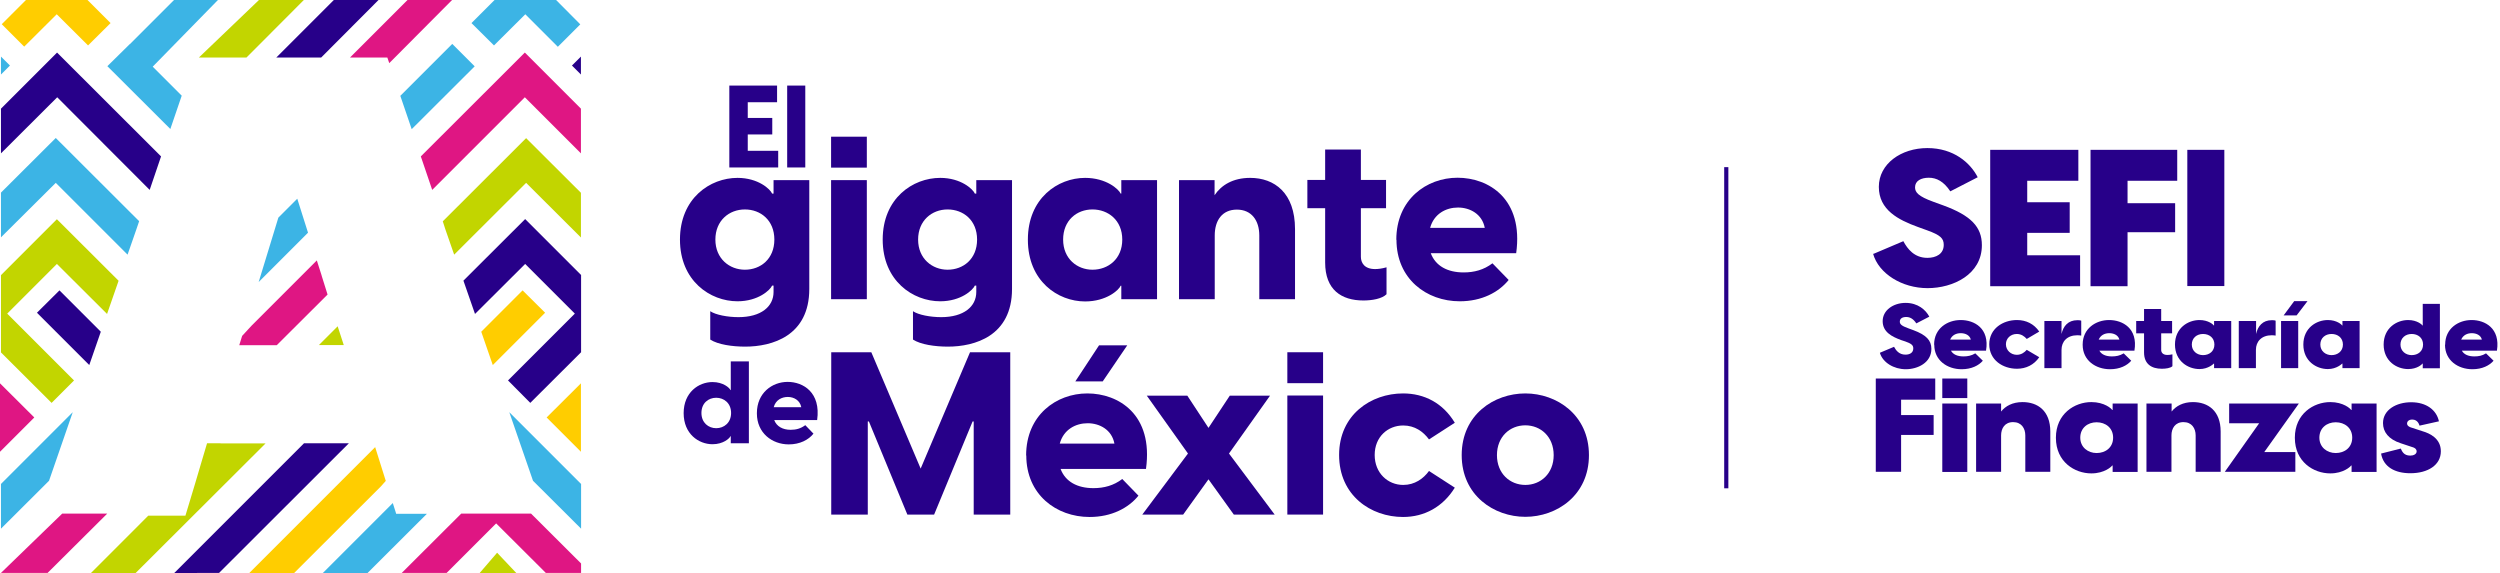 <svg width="218" height="50" viewBox="0 0 218 50" fill="none" xmlns="http://www.w3.org/2000/svg">
<g clip-path="url(#clip0_1593_366)">
<path d="M63.597 7.462V14.603H67.859V13.15H65.204V11.724H67.342V10.285H65.204V8.915H67.761V7.462H63.597Z" fill="#270089"/>
<path d="M70.221 7.462H68.642V14.603H70.221V7.462Z" fill="#270089"/>
<path d="M64.953 23.519C66.322 23.519 67.524 22.582 67.524 20.892C67.524 19.201 66.322 18.264 64.953 18.264C63.583 18.264 62.381 19.229 62.381 20.892C62.381 22.555 63.611 23.519 64.953 23.519ZM61.934 29.611V27.138C62.409 27.459 63.457 27.655 64.394 27.655C66.364 27.655 67.454 26.733 67.454 25.461V24.902H67.328C67.174 25.279 66.126 26.272 64.31 26.272C61.934 26.272 59.293 24.497 59.293 20.892C59.293 17.286 61.92 15.511 64.31 15.511C66.126 15.511 67.174 16.504 67.328 16.881H67.454V15.707H70.57V25.196C70.57 29.304 67.314 30.226 64.981 30.226C63.849 30.226 62.605 30.045 61.934 29.611Z" fill="#270089"/>
<path d="M72.471 15.707H75.587V26.09H72.471V15.707ZM72.471 11.92H75.587V14.617H72.471V11.92Z" fill="#270089"/>
<path d="M82.63 23.519C84 23.519 85.202 22.582 85.202 20.892C85.202 19.201 84 18.264 82.63 18.264C81.261 18.264 80.059 19.229 80.059 20.892C80.059 22.555 81.289 23.519 82.63 23.519ZM79.612 29.611V27.138C80.087 27.459 81.135 27.655 82.071 27.655C84.042 27.655 85.132 26.733 85.132 25.461V24.902H85.006C84.852 25.279 83.804 26.272 81.987 26.272C79.612 26.272 76.971 24.497 76.971 20.892C76.971 17.286 79.598 15.511 81.987 15.511C83.804 15.511 84.852 16.504 85.006 16.881H85.132V15.707H88.248V25.196C88.248 29.304 84.992 30.226 82.658 30.226C81.526 30.226 80.283 30.045 79.612 29.611Z" fill="#270089"/>
<path d="M95.263 23.519C96.632 23.519 97.862 22.582 97.862 20.892C97.862 19.201 96.632 18.264 95.263 18.264C93.893 18.264 92.705 19.215 92.705 20.892C92.705 22.569 93.935 23.519 95.263 23.519ZM89.631 20.892C89.631 17.286 92.244 15.511 94.62 15.511C96.478 15.511 97.554 16.504 97.722 16.881H97.778V15.707H100.894V26.09H97.778V24.916H97.722C97.568 25.294 96.478 26.286 94.62 26.286C92.244 26.286 89.631 24.511 89.631 20.905" fill="#270089"/>
<path d="M102.795 15.707H105.911V17.021C106.498 16.14 107.518 15.511 109.013 15.511C111.124 15.511 112.926 16.811 112.926 19.983V26.09H109.81V20.528C109.81 19.229 109.139 18.278 107.854 18.278C106.568 18.278 105.925 19.229 105.925 20.528V26.09H102.809V15.707H102.795Z" fill="#270089"/>
<path d="M115.553 22.876V18.153H114.002V15.693H115.553V13.038H118.669V15.693H120.863V18.153H118.669V22.387C118.669 22.904 118.963 23.463 119.913 23.463C120.151 23.463 120.528 23.421 120.905 23.309V25.657C120.5 26.062 119.62 26.202 118.893 26.202C116.965 26.202 115.553 25.266 115.553 22.89V22.876Z" fill="#270089"/>
<path d="M129.472 19.872C129.248 18.67 128.186 18.097 127.138 18.097C126.09 18.097 125.042 18.642 124.706 19.872H129.472ZM121.758 20.906C121.758 17.398 124.385 15.498 127.096 15.498C129.807 15.498 132.867 17.328 132.211 22.079H124.762C125.182 23.197 126.23 23.756 127.627 23.756C128.549 23.756 129.388 23.533 130.142 22.96L131.554 24.413C130.687 25.489 129.206 26.272 127.292 26.272C124.385 26.272 121.772 24.315 121.772 20.906H121.758Z" fill="#270089"/>
<path d="M62.451 37.339C63.136 37.339 63.751 36.864 63.751 36.012C63.751 35.159 63.136 34.684 62.451 34.684C61.766 34.684 61.165 35.159 61.165 36.012C61.165 36.864 61.78 37.339 62.451 37.339ZM63.723 38.625V38.038H63.695C63.611 38.234 63.066 38.737 62.13 38.737C60.928 38.737 59.614 37.842 59.614 36.026C59.614 34.209 60.928 33.315 62.13 33.315C63.066 33.315 63.611 33.818 63.695 34.013H63.723V31.512H65.302V38.653H63.723V38.625Z" fill="#270089"/>
<path d="M69.872 35.509C69.76 34.908 69.229 34.614 68.698 34.614C68.167 34.614 67.636 34.88 67.468 35.509H69.872ZM66.001 36.026C66.001 34.265 67.329 33.301 68.684 33.301C70.04 33.301 71.591 34.223 71.255 36.627H67.51C67.72 37.186 68.251 37.479 68.95 37.479C69.425 37.479 69.83 37.367 70.221 37.074L70.934 37.815C70.501 38.359 69.746 38.751 68.782 38.751C67.329 38.751 66.001 37.759 66.001 36.054" fill="#270089"/>
<path d="M84.586 30.716L80.282 40.861L75.978 30.716H72.484V44.871H75.671V36.752H75.768L79.122 44.871H81.456L84.81 36.752H84.907V44.871H88.094V30.716H84.6H84.586Z" fill="#270089"/>
<path d="M95.836 30.114H98.295L96.157 33.259H93.768L95.836 30.114ZM97.177 38.681C96.954 37.479 95.892 36.906 94.844 36.906C93.796 36.906 92.748 37.451 92.412 38.681H97.177ZM89.478 39.715C89.478 36.207 92.105 34.307 94.816 34.307C97.527 34.307 100.587 36.137 99.93 40.889H92.482C92.901 42.007 93.949 42.566 95.347 42.566C96.269 42.566 97.108 42.342 97.862 41.769L99.273 43.222C98.407 44.298 96.926 45.081 95.011 45.081C92.105 45.081 89.492 43.125 89.492 39.715H89.478Z" fill="#270089"/>
<path d="M107.238 34.502L105.38 37.311L103.535 34.502H100L103.591 39.547L99.608 44.871H103.172L105.38 41.797L107.588 44.871H111.151L107.168 39.547L110.746 34.502H107.224H107.238Z" fill="#270089"/>
<path d="M112.256 44.871H115.372V34.489H112.256V44.871ZM112.256 33.413H115.372V30.716H112.256V33.413Z" fill="#270089"/>
<path d="M116.77 39.673C116.77 36.166 119.55 34.307 122.345 34.307C124.204 34.307 125.825 35.145 126.859 36.864L124.609 38.318C124.106 37.633 123.365 37.102 122.359 37.102C121.018 37.102 119.872 38.094 119.872 39.673C119.872 41.252 121.018 42.286 122.359 42.286C123.365 42.286 124.12 41.741 124.609 41.07L126.859 42.524C125.825 44.201 124.204 45.081 122.345 45.081C119.55 45.081 116.77 43.222 116.77 39.673Z" fill="#270089"/>
<path d="M133.008 42.286C134.349 42.286 135.481 41.294 135.481 39.687C135.481 38.08 134.349 37.088 133.008 37.088C131.666 37.088 130.534 38.08 130.534 39.687C130.534 41.294 131.666 42.286 133.008 42.286ZM127.46 39.687C127.46 36.151 130.283 34.307 133.008 34.307C135.733 34.307 138.556 36.166 138.556 39.687C138.556 43.209 135.733 45.067 133.008 45.067C130.283 45.067 127.46 43.209 127.46 39.687Z" fill="#270089"/>
<path d="M150.713 14.575H150.35V42.58H150.713V14.575Z" fill="#270089"/>
<path d="M36.696 13.639L37.688 16.559L45.766 8.482L50.657 13.373V9.475L45.766 4.583L36.696 13.639Z" fill="#DF1683"/>
<path d="M50.657 39.394V33.426L47.666 36.403L50.657 39.394Z" fill="#FFCD00"/>
<path d="M0 39.394V33.426L2.99 36.403L0 39.394Z" fill="#DF1683"/>
<path d="M29.975 30.087L29.444 28.452L27.809 30.087H29.975Z" fill="#C2D500"/>
<path d="M38.611 19.299L38.835 19.997L39.603 22.205L45.878 15.945L50.657 20.71V16.811L45.878 12.046L38.611 19.299Z" fill="#C2D500"/>
<path d="M19.229 38.653H18.055L17.552 40.344L17.007 42.188L16.168 44.969H12.926L7.896 50L11.012 49.972H11.822L23.155 38.667H19.243L19.229 38.653Z" fill="#C2D500"/>
<path d="M41.392 5.785L39.436 3.829L34.908 8.357L35.9 11.263L41.392 5.785Z" fill="#3CB4E5"/>
<path d="M26.859 20.291L25.922 17.328L24.273 18.977L22.555 24.595L26.873 20.277L26.859 20.291Z" fill="#3CB4E5"/>
<path d="M46.478 41.923L50.671 46.101V42.202L44.41 35.942L46.478 41.923Z" fill="#3CB4E5"/>
<path d="M40.414 24.483L41.42 27.376L45.794 23.016L50.126 27.348L44.299 33.175L46.241 35.131L50.671 30.715V23.98L45.794 19.103L40.414 24.469V24.483Z" fill="#270089"/>
<path d="M26.509 38.653L15.176 49.986L17.579 49.958H19.103L30.422 38.653H26.509Z" fill="#270089"/>
<path d="M46.297 44.788H42.384H42.398H40.218L35.033 49.958H38.946L43.264 45.64L47.596 49.958H50.67V49.134L46.31 44.788H46.297Z" fill="#DF1683"/>
<path d="M33.636 41.923L32.714 38.988L21.702 50L25.098 49.972H25.643L33.203 42.426L33.65 41.923H33.636Z" fill="#FFCD00"/>
<path d="M34.544 44.788L34.251 43.865L28.116 50L30.66 49.972H32.043L37.227 44.801H34.53L34.544 44.788Z" fill="#3CB4E5"/>
<path d="M22.582 0L17.342 5.017H21.492L26.495 0H22.582Z" fill="#C2D500"/>
<path d="M30.897 0H29.109L24.092 5.017H28.005L33.007 0H30.897Z" fill="#270089"/>
<path d="M36.892 0H35.536L30.52 5.017H33.776L33.943 5.506L39.421 0H36.892Z" fill="#DF1683"/>
<path d="M50.657 6.498V4.933L49.874 5.715L50.657 6.498Z" fill="#270089"/>
<path d="M43.069 3.969L45.808 1.244L48.644 4.08L50.601 2.124L48.491 0H43.125L41.112 2.012L43.069 3.955V3.969Z" fill="#3CB4E5"/>
<path d="M47.527 27.264L45.57 25.321L41.965 28.927L42.971 31.833L47.527 27.278V27.264Z" fill="#FFCD00"/>
<path d="M14.044 13.639L13.052 16.559L4.989 8.482L0.084 13.373V9.475L4.975 4.583L14.044 13.639Z" fill="#270089"/>
<path d="M12.13 19.299L11.892 19.997L11.124 22.205L4.863 15.945L0.084 20.696V16.797L4.863 12.032L12.13 19.285V19.299Z" fill="#3CB4E5"/>
<path d="M19.005 0H15.176L11.333 3.843H11.319L9.362 5.771L14.854 11.249L15.846 8.343L13.317 5.813L19.005 0Z" fill="#3CB4E5"/>
<path d="M4.276 41.923L0.084 46.101V42.202L6.344 35.942L4.276 41.923Z" fill="#3CB4E5"/>
<path d="M10.341 24.483L9.335 27.376L4.961 23.016L0.629 27.348L6.456 33.175L4.5 35.132L0.084 30.73V23.994L4.961 19.117L10.341 24.483Z" fill="#C2D500"/>
<path d="M5.422 44.788H9.349L4.151 49.958H0.084L5.422 44.788Z" fill="#DF1683"/>
<path d="M0.084 6.498V4.933L0.867 5.715L0.084 6.498Z" fill="#3CB4E5"/>
<path d="M7.685 3.969L4.947 1.244L2.11 4.067L0.153 2.11L2.263 0H7.63L9.642 2.012L7.685 3.955V3.969Z" fill="#FFCD00"/>
<path d="M3.229 27.264L5.185 25.321L8.79 28.927L7.784 31.833L3.229 27.278V27.264Z" fill="#270089"/>
<path d="M28.046 24.022L27.627 22.708L23.113 27.222L21.925 28.41L21.115 29.29L20.863 30.101H24.133L28.563 25.685L28.046 24.036V24.022Z" fill="#DF1683"/>
<path d="M41.797 50H45.053L43.348 48.197L41.797 50Z" fill="#C2D500"/>
<path d="M163.568 33.007H168.753V34.852H165.776V36.194H168.613V37.926H165.776V41.14H163.568V32.993V33.007Z" fill="#270089"/>
<path d="M169.368 33.007H171.548V34.712H169.368V33.007ZM169.368 35.187H171.548V41.154H169.368V35.187Z" fill="#270089"/>
<path d="M172.316 35.187H174.496V35.886C174.874 35.411 175.489 35.062 176.369 35.062C177.683 35.062 178.787 35.816 178.787 37.633V41.14H176.607V37.968C176.607 37.353 176.271 36.808 175.544 36.808C174.818 36.808 174.496 37.353 174.496 37.968V41.14H172.316V35.173V35.187Z" fill="#270089"/>
<path d="M179.275 38.164C179.275 36.082 180.91 35.062 182.364 35.062C183.51 35.062 184.124 35.635 184.18 35.746H184.222V35.187H186.402V41.154H184.222V40.595H184.18C184.124 40.693 183.51 41.28 182.364 41.28C180.91 41.28 179.275 40.274 179.275 38.178V38.164ZM182.825 39.505C183.607 39.505 184.264 39.016 184.264 38.164C184.264 37.311 183.607 36.822 182.825 36.822C182.042 36.822 181.399 37.325 181.399 38.164C181.399 39.002 182.07 39.505 182.825 39.505Z" fill="#270089"/>
<path d="M187.185 35.187H189.365V35.886C189.742 35.411 190.357 35.062 191.223 35.062C192.537 35.062 193.641 35.816 193.641 37.633V41.14H191.461V37.968C191.461 37.353 191.126 36.808 190.399 36.808C189.672 36.808 189.351 37.353 189.351 37.968V41.14H187.171V35.173L187.185 35.187Z" fill="#270089"/>
<path d="M197.009 36.906H194.382V35.187H200.461L197.443 39.422H200.154V41.14H194.005L197.009 36.892V36.906Z" fill="#270089"/>
<path d="M200.111 38.164C200.111 36.082 201.746 35.062 203.2 35.062C204.346 35.062 204.96 35.635 205.016 35.746H205.058V35.187H207.238V41.154H205.058V40.595H205.016C204.96 40.693 204.346 41.28 203.2 41.28C201.746 41.28 200.111 40.274 200.111 38.178V38.164ZM203.675 39.505C204.457 39.505 205.114 39.016 205.114 38.164C205.114 37.311 204.457 36.822 203.675 36.822C202.892 36.822 202.249 37.325 202.249 38.164C202.249 39.002 202.92 39.505 203.675 39.505Z" fill="#270089"/>
<path d="M207.644 39.547L209.349 39.114C209.447 39.324 209.586 39.729 210.173 39.729C210.467 39.729 210.732 39.603 210.732 39.352C210.732 39.226 210.648 39.058 210.313 38.974L209.349 38.653C208.273 38.304 207.798 37.661 207.798 36.892C207.798 35.746 208.943 35.076 210.257 35.076C211.571 35.076 212.465 35.746 212.675 36.739L210.984 37.116C210.844 36.655 210.537 36.585 210.341 36.585C210.006 36.585 209.894 36.794 209.894 36.92C209.894 37.06 209.978 37.214 210.355 37.312L211.249 37.605C211.878 37.787 212.842 38.234 212.842 39.352C212.842 40.554 211.71 41.266 210.187 41.266C208.846 41.266 207.826 40.721 207.63 39.547" fill="#270089"/>
<path d="M163.932 30.758L165.161 30.241C165.329 30.562 165.609 30.925 166.154 30.925C166.517 30.925 166.838 30.772 166.838 30.38C166.838 30.115 166.699 29.975 166.154 29.779L165.776 29.654C164.98 29.36 164.169 28.955 164.169 28.005C164.169 27.054 165.092 26.412 166.168 26.412C167.244 26.412 167.928 27.026 168.236 27.613L167.104 28.2C166.838 27.795 166.545 27.641 166.223 27.641C165.902 27.641 165.664 27.767 165.664 28.047C165.664 28.256 165.79 28.41 166.419 28.634L166.838 28.787C167.97 29.206 168.417 29.682 168.417 30.422C168.417 31.624 167.23 32.197 166.182 32.197C165.133 32.197 164.183 31.61 163.932 30.786" fill="#270089"/>
<path d="M168.655 30.045C168.655 28.647 169.801 27.907 170.975 27.907C172.149 27.907 173.504 28.619 173.183 30.576H170.123C170.304 30.911 170.696 31.079 171.213 31.079C171.576 31.079 171.897 31.023 172.247 30.813L172.903 31.456C172.54 31.875 171.911 32.197 171.059 32.197C169.787 32.197 168.669 31.414 168.669 30.073M171.855 29.612C171.758 29.22 171.366 29.053 170.975 29.053C170.584 29.053 170.22 29.22 170.053 29.612H171.841H171.855Z" fill="#270089"/>
<path d="M173.463 30.031C173.463 28.647 174.665 27.907 175.88 27.907C176.677 27.907 177.362 28.242 177.823 28.913L176.733 29.556C176.537 29.332 176.258 29.122 175.866 29.122C175.349 29.122 174.916 29.486 174.916 30.017C174.916 30.548 175.349 30.939 175.866 30.939C176.258 30.939 176.537 30.73 176.733 30.506L177.823 31.149C177.362 31.82 176.663 32.155 175.88 32.155C174.665 32.155 173.463 31.414 173.463 30.017" fill="#270089"/>
<path d="M178.27 27.991H179.765V29.122C179.918 28.438 180.338 27.921 181.148 27.921C181.246 27.921 181.372 27.921 181.484 27.963V29.262C181.372 29.248 181.274 29.234 181.148 29.234C180.254 29.234 179.765 29.779 179.765 30.506V32.099H178.27V27.991Z" fill="#270089"/>
<path d="M181.609 30.045C181.609 28.647 182.755 27.907 183.915 27.907C185.075 27.907 186.444 28.619 186.123 30.576H183.063C183.244 30.911 183.636 31.079 184.153 31.079C184.516 31.079 184.837 31.023 185.187 30.813L185.844 31.456C185.48 31.875 184.851 32.197 183.999 32.197C182.727 32.197 181.609 31.414 181.609 30.073M184.809 29.612C184.712 29.22 184.32 29.053 183.929 29.053C183.538 29.053 183.174 29.22 183.007 29.612H184.796H184.809Z" fill="#270089"/>
<path d="M186.961 30.716V29.067H186.276V27.991H186.961V26.943H188.456V27.991H189.407V29.067H188.456V30.52C188.456 30.716 188.582 30.953 189.001 30.953C189.099 30.953 189.267 30.939 189.435 30.897V31.931C189.267 32.099 188.862 32.155 188.512 32.155C187.618 32.155 186.961 31.75 186.961 30.73" fill="#270089"/>
<path d="M189.658 30.045C189.658 28.605 190.79 27.907 191.796 27.907C192.579 27.907 193.012 28.312 193.04 28.382H193.068V27.991H194.563V32.099H193.068V31.708H193.04C193.04 31.708 192.579 32.183 191.796 32.183C190.79 32.183 189.658 31.484 189.658 30.045ZM192.104 30.967C192.649 30.967 193.096 30.632 193.096 30.045C193.096 29.458 192.649 29.122 192.104 29.122C191.559 29.122 191.126 29.472 191.126 30.045C191.126 30.618 191.587 30.967 192.104 30.967Z" fill="#270089"/>
<path d="M195.235 27.991H196.73V29.122C196.884 28.438 197.303 27.921 198.099 27.921C198.197 27.921 198.323 27.921 198.435 27.963V29.262C198.323 29.248 198.225 29.234 198.099 29.234C197.205 29.234 196.716 29.779 196.716 30.506V32.099H195.221V27.991H195.235Z" fill="#270089"/>
<path d="M198.909 27.991H200.404V32.099H198.909V27.991ZM200.055 26.258H201.215L200.265 27.502H199.133L200.055 26.258Z" fill="#270089"/>
<path d="M200.852 30.045C200.852 28.605 201.983 27.907 202.99 27.907C203.772 27.907 204.205 28.312 204.233 28.382H204.261V27.991H205.757V32.099H204.261V31.708H204.233C204.233 31.708 203.772 32.183 202.99 32.183C201.983 32.183 200.852 31.484 200.852 30.045ZM203.311 30.967C203.842 30.967 204.303 30.632 204.303 30.045C204.303 29.458 203.856 29.122 203.311 29.122C202.766 29.122 202.333 29.472 202.333 30.045C202.333 30.618 202.794 30.967 203.311 30.967Z" fill="#270089"/>
<path d="M211.263 32.099V31.708H211.235C211.193 31.778 210.774 32.183 209.992 32.183C208.985 32.183 207.854 31.484 207.854 30.045C207.854 28.605 208.985 27.907 209.992 27.907C210.774 27.907 211.207 28.312 211.235 28.382H211.263V26.495H212.758V32.113H211.263V32.099ZM210.299 30.967C210.844 30.967 211.291 30.632 211.291 30.045C211.291 29.458 210.844 29.122 210.299 29.122C209.754 29.122 209.321 29.472 209.321 30.045C209.321 30.618 209.782 30.967 210.299 30.967Z" fill="#270089"/>
<path d="M213.219 30.045C213.219 28.647 214.365 27.907 215.525 27.907C216.685 27.907 218.04 28.619 217.733 30.576H214.672C214.854 30.911 215.245 31.079 215.762 31.079C216.126 31.079 216.447 31.023 216.782 30.813L217.439 31.456C217.076 31.875 216.447 32.197 215.595 32.197C214.323 32.197 213.205 31.414 213.205 30.073M216.419 29.612C216.321 29.22 215.93 29.053 215.539 29.053C215.148 29.053 214.784 29.22 214.616 29.612H216.405H216.419Z" fill="#270089"/>
<path d="M163.373 22.135L165.972 21.031C166.336 21.716 166.936 22.485 168.068 22.485C168.823 22.485 169.494 22.149 169.494 21.353C169.494 20.78 169.2 20.5 168.04 20.081L167.23 19.788C165.539 19.173 163.834 18.306 163.834 16.294C163.834 14.282 165.777 12.912 168.068 12.912C170.36 12.912 171.813 14.198 172.456 15.456L170.067 16.685C169.494 15.819 168.865 15.498 168.194 15.498C167.523 15.498 166.992 15.763 166.992 16.336C166.992 16.769 167.272 17.119 168.585 17.594L169.466 17.915C171.869 18.796 172.82 19.788 172.82 21.381C172.82 23.938 170.304 25.126 168.082 25.126C165.86 25.126 163.82 23.868 163.331 22.121" fill="#270089"/>
<path d="M173.546 13.066H181.232V15.763H176.774V17.636H180.477V20.305H176.774V22.261H181.385V24.958H173.546V13.066Z" fill="#270089"/>
<path d="M182.294 13.066H189.854V15.763H185.522V17.72H189.672V20.249H185.522V24.958H182.294V13.066Z" fill="#270089"/>
<path d="M193.962 13.066H190.734V24.944H193.962V13.066Z" fill="#270089"/>
</g>
<defs>
<clipPath id="clip0_1593_366">
<rect width="217.775" height="50" fill="white"/>
</clipPath>
</defs>
</svg>
